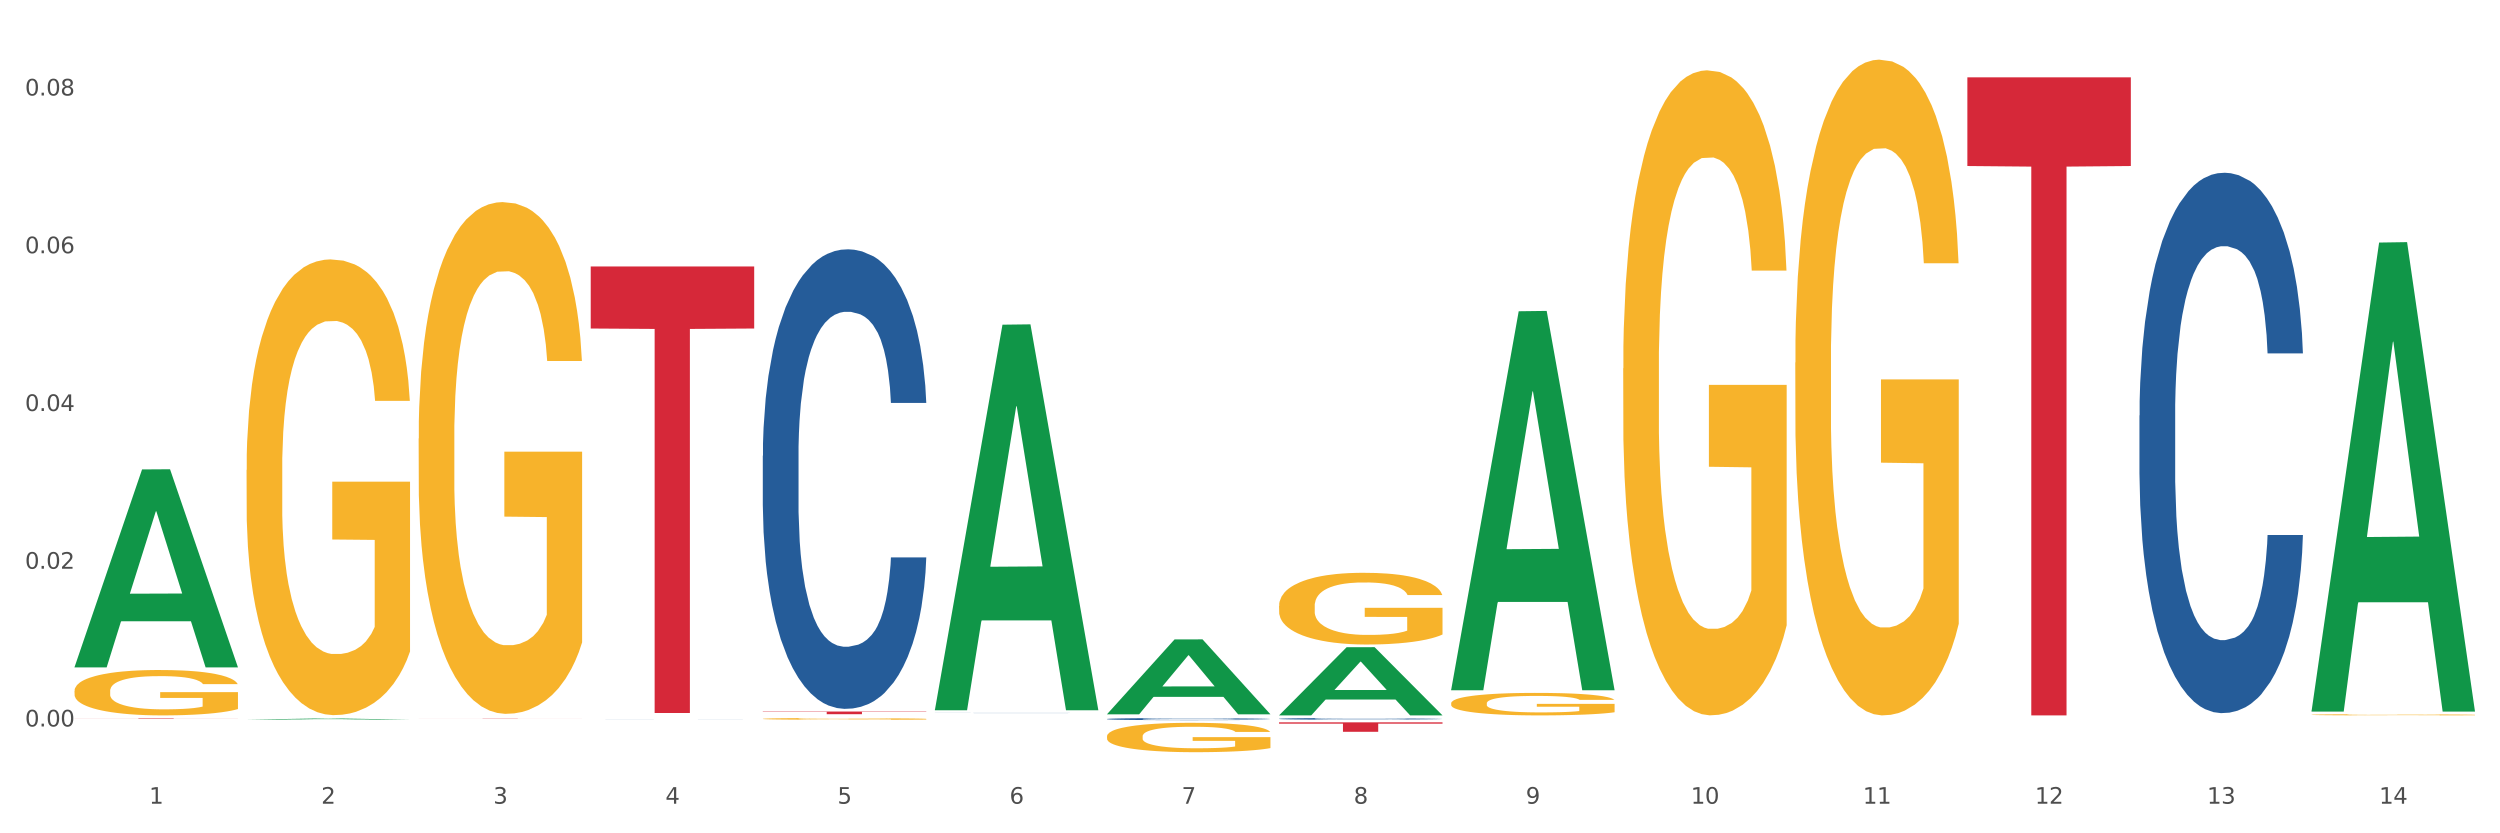 <?xml version="1.0" encoding="utf-8" standalone="no"?>
<!DOCTYPE svg PUBLIC "-//W3C//DTD SVG 1.1//EN"
  "http://www.w3.org/Graphics/SVG/1.1/DTD/svg11.dtd">
<svg xmlns:xlink="http://www.w3.org/1999/xlink" width="1080pt" height="360pt" viewBox="0 0 1080 360" xmlns="http://www.w3.org/2000/svg" version="1.1">
 <rect x="0" y="0" width="1080" height="360" fill="#333333" stroke="none"/>
 <defs>
  <style type="text/css">*{stroke-linejoin: round; stroke-linecap: butt}</style>
 </defs>
 <g id="figure_1">
  <g id="patch_1">
   <path d="M 0 360 
L 1080 360 
L 1080 0 
L 0 0 
z
" style="fill: #ffffff; stroke: #ffffff; stroke-linejoin: miter"/>
  </g>
  <g id="axes_1">
   <g id="matplotlib.axis_1">
    <g id="xtick_1">
     <g id="text_1">
      <!-- 1 -->
      <g style="fill: #4d4d4d" transform="translate(64.432 347.204) scale(0.096 -0.096)">
       <defs>
        <path id="DejaVuSans-31" d="M 794 531 
L 1825 531 
L 1825 4091 
L 703 3866 
L 703 4441 
L 1819 4666 
L 2450 4666 
L 2450 531 
L 3481 531 
L 3481 0 
L 794 0 
L 794 531 
z
" transform="scale(0.016)"/>
       </defs>
       <use xlink:href="#DejaVuSans-31"/>
      </g>
     </g>
    </g>
    <g id="xtick_2">
     <g id="text_2">
      <!-- 2 -->
      <g style="fill: #4d4d4d" transform="translate(138.771 347.204) scale(0.096 -0.096)">
       <defs>
        <path id="DejaVuSans-32" d="M 1228 531 
L 3431 531 
L 3431 0 
L 469 0 
L 469 531 
Q 828 903 1448 1529 
Q 2069 2156 2228 2338 
Q 2531 2678 2651 2914 
Q 2772 3150 2772 3378 
Q 2772 3750 2511 3984 
Q 2250 4219 1831 4219 
Q 1534 4219 1204 4116 
Q 875 4013 500 3803 
L 500 4441 
Q 881 4594 1212 4672 
Q 1544 4750 1819 4750 
Q 2544 4750 2975 4387 
Q 3406 4025 3406 3419 
Q 3406 3131 3298 2873 
Q 3191 2616 2906 2266 
Q 2828 2175 2409 1742 
Q 1991 1309 1228 531 
z
" transform="scale(0.016)"/>
       </defs>
       <use xlink:href="#DejaVuSans-32"/>
      </g>
     </g>
    </g>
    <g id="xtick_3">
     <g id="text_3">
      <!-- 3 -->
      <g style="fill: #4d4d4d" transform="translate(213.109 347.204) scale(0.096 -0.096)">
       <defs>
        <path id="DejaVuSans-33" d="M 2597 2516 
Q 3050 2419 3304 2112 
Q 3559 1806 3559 1356 
Q 3559 666 3084 287 
Q 2609 -91 1734 -91 
Q 1441 -91 1130 -33 
Q 819 25 488 141 
L 488 750 
Q 750 597 1062 519 
Q 1375 441 1716 441 
Q 2309 441 2620 675 
Q 2931 909 2931 1356 
Q 2931 1769 2642 2001 
Q 2353 2234 1838 2234 
L 1294 2234 
L 1294 2753 
L 1863 2753 
Q 2328 2753 2575 2939 
Q 2822 3125 2822 3475 
Q 2822 3834 2567 4026 
Q 2313 4219 1838 4219 
Q 1578 4219 1281 4162 
Q 984 4106 628 3988 
L 628 4550 
Q 988 4650 1302 4700 
Q 1616 4750 1894 4750 
Q 2613 4750 3031 4423 
Q 3450 4097 3450 3541 
Q 3450 3153 3228 2886 
Q 3006 2619 2597 2516 
z
" transform="scale(0.016)"/>
       </defs>
       <use xlink:href="#DejaVuSans-33"/>
      </g>
     </g>
    </g>
    <g id="xtick_4">
     <g id="text_4">
      <!-- 4 -->
      <g style="fill: #4d4d4d" transform="translate(287.448 347.204) scale(0.096 -0.096)">
       <defs>
        <path id="DejaVuSans-34" d="M 2419 4116 
L 825 1625 
L 2419 1625 
L 2419 4116 
z
M 2253 4666 
L 3047 4666 
L 3047 1625 
L 3713 1625 
L 3713 1100 
L 3047 1100 
L 3047 0 
L 2419 0 
L 2419 1100 
L 313 1100 
L 313 1709 
L 2253 4666 
z
" transform="scale(0.016)"/>
       </defs>
       <use xlink:href="#DejaVuSans-34"/>
      </g>
     </g>
    </g>
    <g id="xtick_5">
     <g id="text_5">
      <!-- 5 -->
      <g style="fill: #4d4d4d" transform="translate(361.787 347.204) scale(0.096 -0.096)">
       <defs>
        <path id="DejaVuSans-35" d="M 691 4666 
L 3169 4666 
L 3169 4134 
L 1269 4134 
L 1269 2991 
Q 1406 3038 1543 3061 
Q 1681 3084 1819 3084 
Q 2600 3084 3056 2656 
Q 3513 2228 3513 1497 
Q 3513 744 3044 326 
Q 2575 -91 1722 -91 
Q 1428 -91 1123 -41 
Q 819 9 494 109 
L 494 744 
Q 775 591 1075 516 
Q 1375 441 1709 441 
Q 2250 441 2565 725 
Q 2881 1009 2881 1497 
Q 2881 1984 2565 2268 
Q 2250 2553 1709 2553 
Q 1456 2553 1204 2497 
Q 953 2441 691 2322 
L 691 4666 
z
" transform="scale(0.016)"/>
       </defs>
       <use xlink:href="#DejaVuSans-35"/>
      </g>
     </g>
    </g>
    <g id="xtick_6">
     <g id="text_6">
      <!-- 6 -->
      <g style="fill: #4d4d4d" transform="translate(436.125 347.204) scale(0.096 -0.096)">
       <defs>
        <path id="DejaVuSans-36" d="M 2113 2584 
Q 1688 2584 1439 2293 
Q 1191 2003 1191 1497 
Q 1191 994 1439 701 
Q 1688 409 2113 409 
Q 2538 409 2786 701 
Q 3034 994 3034 1497 
Q 3034 2003 2786 2293 
Q 2538 2584 2113 2584 
z
M 3366 4563 
L 3366 3988 
Q 3128 4100 2886 4159 
Q 2644 4219 2406 4219 
Q 1781 4219 1451 3797 
Q 1122 3375 1075 2522 
Q 1259 2794 1537 2939 
Q 1816 3084 2150 3084 
Q 2853 3084 3261 2657 
Q 3669 2231 3669 1497 
Q 3669 778 3244 343 
Q 2819 -91 2113 -91 
Q 1303 -91 875 529 
Q 447 1150 447 2328 
Q 447 3434 972 4092 
Q 1497 4750 2381 4750 
Q 2619 4750 2861 4703 
Q 3103 4656 3366 4563 
z
" transform="scale(0.016)"/>
       </defs>
       <use xlink:href="#DejaVuSans-36"/>
      </g>
     </g>
    </g>
    <g id="xtick_7">
     <g id="text_7">
      <!-- 7 -->
      <g style="fill: #4d4d4d" transform="translate(510.464 347.204) scale(0.096 -0.096)">
       <defs>
        <path id="DejaVuSans-37" d="M 525 4666 
L 3525 4666 
L 3525 4397 
L 1831 0 
L 1172 0 
L 2766 4134 
L 525 4134 
L 525 4666 
z
" transform="scale(0.016)"/>
       </defs>
       <use xlink:href="#DejaVuSans-37"/>
      </g>
     </g>
    </g>
    <g id="xtick_8">
     <g id="text_8">
      <!-- 8 -->
      <g style="fill: #4d4d4d" transform="translate(584.803 347.204) scale(0.096 -0.096)">
       <defs>
        <path id="DejaVuSans-38" d="M 2034 2216 
Q 1584 2216 1326 1975 
Q 1069 1734 1069 1313 
Q 1069 891 1326 650 
Q 1584 409 2034 409 
Q 2484 409 2743 651 
Q 3003 894 3003 1313 
Q 3003 1734 2745 1975 
Q 2488 2216 2034 2216 
z
M 1403 2484 
Q 997 2584 770 2862 
Q 544 3141 544 3541 
Q 544 4100 942 4425 
Q 1341 4750 2034 4750 
Q 2731 4750 3128 4425 
Q 3525 4100 3525 3541 
Q 3525 3141 3298 2862 
Q 3072 2584 2669 2484 
Q 3125 2378 3379 2068 
Q 3634 1759 3634 1313 
Q 3634 634 3220 271 
Q 2806 -91 2034 -91 
Q 1263 -91 848 271 
Q 434 634 434 1313 
Q 434 1759 690 2068 
Q 947 2378 1403 2484 
z
M 1172 3481 
Q 1172 3119 1398 2916 
Q 1625 2713 2034 2713 
Q 2441 2713 2670 2916 
Q 2900 3119 2900 3481 
Q 2900 3844 2670 4047 
Q 2441 4250 2034 4250 
Q 1625 4250 1398 4047 
Q 1172 3844 1172 3481 
z
" transform="scale(0.016)"/>
       </defs>
       <use xlink:href="#DejaVuSans-38"/>
      </g>
     </g>
    </g>
    <g id="xtick_9">
     <g id="text_9">
      <!-- 9 -->
      <g style="fill: #4d4d4d" transform="translate(659.142 347.204) scale(0.096 -0.096)">
       <defs>
        <path id="DejaVuSans-39" d="M 703 97 
L 703 672 
Q 941 559 1184 500 
Q 1428 441 1663 441 
Q 2288 441 2617 861 
Q 2947 1281 2994 2138 
Q 2813 1869 2534 1725 
Q 2256 1581 1919 1581 
Q 1219 1581 811 2004 
Q 403 2428 403 3163 
Q 403 3881 828 4315 
Q 1253 4750 1959 4750 
Q 2769 4750 3195 4129 
Q 3622 3509 3622 2328 
Q 3622 1225 3098 567 
Q 2575 -91 1691 -91 
Q 1453 -91 1209 -44 
Q 966 3 703 97 
z
M 1959 2075 
Q 2384 2075 2632 2365 
Q 2881 2656 2881 3163 
Q 2881 3666 2632 3958 
Q 2384 4250 1959 4250 
Q 1534 4250 1286 3958 
Q 1038 3666 1038 3163 
Q 1038 2656 1286 2365 
Q 1534 2075 1959 2075 
z
" transform="scale(0.016)"/>
       </defs>
       <use xlink:href="#DejaVuSans-39"/>
      </g>
     </g>
    </g>
    <g id="xtick_10">
     <g id="text_10">
      <!-- 10 -->
      <g style="fill: #4d4d4d" transform="translate(730.426 347.204) scale(0.096 -0.096)">
       <defs>
        <path id="DejaVuSans-30" d="M 2034 4250 
Q 1547 4250 1301 3770 
Q 1056 3291 1056 2328 
Q 1056 1369 1301 889 
Q 1547 409 2034 409 
Q 2525 409 2770 889 
Q 3016 1369 3016 2328 
Q 3016 3291 2770 3770 
Q 2525 4250 2034 4250 
z
M 2034 4750 
Q 2819 4750 3233 4129 
Q 3647 3509 3647 2328 
Q 3647 1150 3233 529 
Q 2819 -91 2034 -91 
Q 1250 -91 836 529 
Q 422 1150 422 2328 
Q 422 3509 836 4129 
Q 1250 4750 2034 4750 
z
" transform="scale(0.016)"/>
       </defs>
       <use xlink:href="#DejaVuSans-31"/>
       <use xlink:href="#DejaVuSans-30" transform="translate(63.623 0)"/>
      </g>
     </g>
    </g>
    <g id="xtick_11">
     <g id="text_11">
      <!-- 11 -->
      <g style="fill: #4d4d4d" transform="translate(804.765 347.204) scale(0.096 -0.096)">
       <use xlink:href="#DejaVuSans-31"/>
       <use xlink:href="#DejaVuSans-31" transform="translate(63.623 0)"/>
      </g>
     </g>
    </g>
    <g id="xtick_12">
     <g id="text_12">
      <!-- 12 -->
      <g style="fill: #4d4d4d" transform="translate(879.104 347.204) scale(0.096 -0.096)">
       <use xlink:href="#DejaVuSans-31"/>
       <use xlink:href="#DejaVuSans-32" transform="translate(63.623 0)"/>
      </g>
     </g>
    </g>
    <g id="xtick_13">
     <g id="text_13">
      <!-- 13 -->
      <g style="fill: #4d4d4d" transform="translate(953.442 347.204) scale(0.096 -0.096)">
       <use xlink:href="#DejaVuSans-31"/>
       <use xlink:href="#DejaVuSans-33" transform="translate(63.623 0)"/>
      </g>
     </g>
    </g>
    <g id="xtick_14">
     <g id="text_14">
      <!-- 14 -->
      <g style="fill: #4d4d4d" transform="translate(1027.781 347.204) scale(0.096 -0.096)">
       <use xlink:href="#DejaVuSans-31"/>
       <use xlink:href="#DejaVuSans-34" transform="translate(63.623 0)"/>
      </g>
     </g>
    </g>
    <g id="xtick_15"/>
    <g id="xtick_16"/>
    <g id="xtick_17"/>
    <g id="xtick_18"/>
    <g id="xtick_19"/>
    <g id="xtick_20"/>
    <g id="xtick_21"/>
    <g id="xtick_22"/>
    <g id="xtick_23"/>
    <g id="xtick_24"/>
    <g id="xtick_25"/>
    <g id="xtick_26"/>
    <g id="xtick_27"/>
   </g>
   <g id="matplotlib.axis_2">
    <g id="ytick_1">
     <g id="text_15">
      <!-- 0.00 -->
      <g style="fill: #4d4d4d" transform="translate(10.8 313.839) scale(0.096 -0.096)">
       <defs>
        <path id="DejaVuSans-2e" d="M 684 794 
L 1344 794 
L 1344 0 
L 684 0 
L 684 794 
z
" transform="scale(0.016)"/>
       </defs>
       <use xlink:href="#DejaVuSans-30"/>
       <use xlink:href="#DejaVuSans-2e" transform="translate(63.623 0)"/>
       <use xlink:href="#DejaVuSans-30" transform="translate(95.41 0)"/>
       <use xlink:href="#DejaVuSans-30" transform="translate(159.033 0)"/>
      </g>
     </g>
    </g>
    <g id="ytick_2">
     <g id="text_16">
      <!-- 0.02 -->
      <g style="fill: #4d4d4d" transform="translate(10.8 245.694) scale(0.096 -0.096)">
       <use xlink:href="#DejaVuSans-30"/>
       <use xlink:href="#DejaVuSans-2e" transform="translate(63.623 0)"/>
       <use xlink:href="#DejaVuSans-30" transform="translate(95.41 0)"/>
       <use xlink:href="#DejaVuSans-32" transform="translate(159.033 0)"/>
      </g>
     </g>
    </g>
    <g id="ytick_3">
     <g id="text_17">
      <!-- 0.04 -->
      <g style="fill: #4d4d4d" transform="translate(10.8 177.549) scale(0.096 -0.096)">
       <use xlink:href="#DejaVuSans-30"/>
       <use xlink:href="#DejaVuSans-2e" transform="translate(63.623 0)"/>
       <use xlink:href="#DejaVuSans-30" transform="translate(95.41 0)"/>
       <use xlink:href="#DejaVuSans-34" transform="translate(159.033 0)"/>
      </g>
     </g>
    </g>
    <g id="ytick_4">
     <g id="text_18">
      <!-- 0.06 -->
      <g style="fill: #4d4d4d" transform="translate(10.8 109.403) scale(0.096 -0.096)">
       <use xlink:href="#DejaVuSans-30"/>
       <use xlink:href="#DejaVuSans-2e" transform="translate(63.623 0)"/>
       <use xlink:href="#DejaVuSans-30" transform="translate(95.41 0)"/>
       <use xlink:href="#DejaVuSans-36" transform="translate(159.033 0)"/>
      </g>
     </g>
    </g>
    <g id="ytick_5">
     <g id="text_19">
      <!-- 0.08 -->
      <g style="fill: #4d4d4d" transform="translate(10.8 41.258) scale(0.096 -0.096)">
       <use xlink:href="#DejaVuSans-30"/>
       <use xlink:href="#DejaVuSans-2e" transform="translate(63.623 0)"/>
       <use xlink:href="#DejaVuSans-30" transform="translate(95.41 0)"/>
       <use xlink:href="#DejaVuSans-38" transform="translate(159.033 0)"/>
      </g>
     </g>
    </g>
    <g id="ytick_6"/>
    <g id="ytick_7"/>
    <g id="ytick_8"/>
    <g id="ytick_9"/>
   </g>
   <g id="PolyCollection_1">
    <path d="M 32.175 288.144 
L 32.248 288.064 
L 61.37 202.793 
L 73.456 202.713 
L 102.797 288.305 
L 88.818 288.305 
L 82.484 268.374 
L 52.415 268.374 
L 52.197 268.695 
L 46.081 288.305 
L 32.175 288.305 
L 32.175 288.144 
L 56.201 256.479 
L 78.698 256.399 
L 67.559 220.956 
L 67.413 220.796 
L 67.267 221.037 
L 56.128 256.399 
L 56.201 256.479 
L 32.175 288.144 
z
" clip-path="url(#pd90a18c9e6)" style="fill: #109648"/>
    <path d="M 329.53 307.371 
L 400.152 307.371 
L 400.152 307.534 
L 372.371 307.535 
L 372.371 308.541 
L 357.143 308.541 
L 357.143 307.535 
L 329.53 307.534 
L 329.53 307.372 
L 329.53 307.371 
z
" clip-path="url(#pd90a18c9e6)" style="fill: #d62839"/>
    <path d="M 255.191 115.109 
L 325.813 115.109 
L 325.813 141.918 
L 298.033 142.099 
L 298.033 308.024 
L 282.804 308.024 
L 282.804 142.099 
L 255.191 141.918 
L 255.191 115.291 
L 255.191 115.109 
z
" clip-path="url(#pd90a18c9e6)" style="fill: #d62839"/>
    <path d="M 180.852 310.192 
L 251.474 310.192 
L 251.474 310.204 
L 223.694 310.204 
L 223.694 310.282 
L 208.465 310.282 
L 208.465 310.204 
L 180.852 310.204 
L 180.852 310.192 
L 180.852 310.192 
z
" clip-path="url(#pd90a18c9e6)" style="fill: #d62839"/>
    <path d="M 32.175 310.42 
L 102.797 310.42 
L 102.797 310.444 
L 75.017 310.444 
L 75.017 310.595 
L 59.788 310.595 
L 59.788 310.444 
L 32.175 310.444 
L 32.175 310.42 
L 32.175 310.42 
z
" clip-path="url(#pd90a18c9e6)" style="fill: #d62839"/>
    <path d="M 106.514 203.035 
L 106.597 202.855 
L 106.597 196.383 
L 106.764 190.809 
L 107.598 177.323 
L 108.848 166.176 
L 109.765 160.242 
L 110.683 155.387 
L 111.767 150.533 
L 113.101 145.498 
L 115.519 138.126 
L 117.019 134.351 
L 118.854 130.395 
L 122.189 124.641 
L 124.607 121.405 
L 127.108 118.708 
L 131.194 115.471 
L 133.862 114.033 
L 136.697 112.954 
L 140.115 112.235 
L 142.7 112.055 
L 148.37 112.594 
L 153.206 114.213 
L 155.54 115.471 
L 158.542 117.629 
L 160.126 119.067 
L 162.711 121.944 
L 165.379 125.72 
L 167.213 128.956 
L 169.965 135.07 
L 172.049 141.183 
L 173.967 148.735 
L 174.968 153.949 
L 175.718 158.804 
L 176.385 164.378 
L 177.052 173.188 
L 162.044 173.188 
L 161.46 166.895 
L 160.543 160.961 
L 159.209 155.208 
L 158.042 151.612 
L 156.041 147.117 
L 154.206 144.24 
L 152.289 142.082 
L 149.954 140.284 
L 148.12 139.385 
L 145.535 138.666 
L 140.449 138.846 
L 137.03 140.284 
L 134.696 142.082 
L 133.195 143.7 
L 131.861 145.498 
L 130.36 148.016 
L 128.609 151.791 
L 127.358 155.208 
L 126.108 159.523 
L 125.107 163.838 
L 124.19 168.873 
L 123.44 174.267 
L 122.856 179.841 
L 122.356 186.673 
L 121.939 198.001 
L 121.939 222.634 
L 122.106 228.208 
L 122.522 235.58 
L 123.023 241.153 
L 123.856 247.806 
L 124.607 252.301 
L 126.024 258.774 
L 127.609 264.168 
L 128.859 267.585 
L 130.11 270.461 
L 132.278 274.417 
L 134.696 277.653 
L 136.78 279.631 
L 139.615 281.429 
L 141.533 282.149 
L 143.2 282.508 
L 147.286 282.508 
L 150.204 281.969 
L 153.456 280.71 
L 155.957 279.092 
L 158.042 277.114 
L 160.376 273.878 
L 161.877 270.821 
L 161.877 233.242 
L 143.534 233.062 
L 143.534 208.07 
L 177.135 208.07 
L 177.135 281.429 
L 175.718 285.205 
L 174.134 288.621 
L 172.466 291.678 
L 169.965 295.454 
L 166.963 299.05 
L 164.295 301.567 
L 161.46 303.725 
L 158.125 305.703 
L 153.789 307.501 
L 151.121 308.22 
L 147.786 308.759 
L 143.867 308.939 
L 140.449 308.58 
L 137.114 307.681 
L 133.612 306.062 
L 130.193 303.725 
L 127.609 301.387 
L 125.024 298.511 
L 122.272 294.735 
L 120.104 291.139 
L 118.437 287.902 
L 116.603 283.767 
L 114.601 278.373 
L 113.101 273.518 
L 111.767 268.484 
L 110.349 262.011 
L 109.349 256.437 
L 108.348 249.424 
L 107.764 244.21 
L 107.097 236.119 
L 106.597 224.791 
L 106.514 203.035 
z
" clip-path="url(#pd90a18c9e6)" style="fill: #f7b32b"/>
    <path d="M 255.191 310.959 
L 255.275 310.959 
L 255.275 310.958 
L 255.525 310.957 
L 256.443 310.956 
L 257.612 310.955 
L 259.615 310.953 
L 260.701 310.953 
L 262.12 310.952 
L 265.041 310.951 
L 268.381 310.95 
L 270.718 310.95 
L 272.471 310.949 
L 276.394 310.949 
L 278.648 310.948 
L 280.986 310.948 
L 282.989 310.948 
L 286.328 310.948 
L 288.999 310.948 
L 292.088 310.948 
L 294.676 310.948 
L 298.098 310.948 
L 303.107 310.948 
L 305.027 310.948 
L 307.615 310.949 
L 310.286 310.949 
L 312.457 310.949 
L 314.961 310.95 
L 317.549 310.951 
L 320.053 310.951 
L 321.806 310.952 
L 323.225 310.953 
L 324.477 310.954 
L 325.396 310.955 
L 325.813 310.956 
L 310.537 310.956 
L 310.119 310.955 
L 309.284 310.954 
L 308.45 310.954 
L 307.531 310.953 
L 306.112 310.953 
L 304.86 310.952 
L 302.773 310.952 
L 300.853 310.952 
L 299.267 310.951 
L 297.347 310.951 
L 293.257 310.951 
L 290.335 310.951 
L 288.499 310.951 
L 286.245 310.951 
L 284.325 310.951 
L 282.071 310.952 
L 280.318 310.952 
L 278.565 310.952 
L 277.563 310.953 
L 276.06 310.953 
L 275.059 310.954 
L 273.723 310.954 
L 272.972 310.955 
L 271.636 310.956 
L 271.052 310.957 
L 270.801 310.958 
L 270.634 310.958 
L 270.634 310.962 
L 271.135 310.963 
L 271.553 310.964 
L 272.22 310.965 
L 273.473 310.966 
L 275.309 310.967 
L 277.229 310.967 
L 278.815 310.968 
L 280.318 310.968 
L 281.82 310.968 
L 283.657 310.969 
L 285.159 310.969 
L 287.413 310.969 
L 290.085 310.969 
L 292.172 310.969 
L 296.429 310.969 
L 298.349 310.969 
L 300.185 310.969 
L 302.189 310.968 
L 303.775 310.968 
L 304.693 310.968 
L 306.196 310.967 
L 307.364 310.967 
L 308.366 310.967 
L 309.034 310.966 
L 309.785 310.965 
L 310.37 310.965 
L 310.537 310.964 
L 325.813 310.964 
L 325.479 310.965 
L 324.895 310.966 
L 323.726 310.967 
L 322.808 310.967 
L 321.389 310.968 
L 319.886 310.969 
L 317.799 310.97 
L 315.879 310.97 
L 313.876 310.971 
L 311.705 310.971 
L 307.782 310.971 
L 306.363 310.972 
L 303.358 310.972 
L 301.02 310.972 
L 297.598 310.972 
L 294.092 310.972 
L 290.419 310.972 
L 287.163 310.972 
L 283.573 310.972 
L 281.32 310.972 
L 278.815 310.972 
L 275.893 310.971 
L 273.139 310.971 
L 270.551 310.971 
L 268.13 310.97 
L 265.876 310.97 
L 262.955 310.969 
L 260.784 310.968 
L 259.198 310.967 
L 258.113 310.966 
L 257.028 310.965 
L 256.443 310.964 
L 255.525 310.963 
L 255.191 310.961 
L 255.191 310.959 
z
" clip-path="url(#pd90a18c9e6)" style="fill: #255c99"/>
    <path d="M 329.53 196.905 
L 329.613 196.724 
L 329.613 191.648 
L 329.864 184.758 
L 330.782 172.066 
L 331.951 162.457 
L 333.954 151.216 
L 335.039 146.502 
L 336.458 141.244 
L 339.38 132.723 
L 342.719 125.471 
L 345.057 121.482 
L 346.81 118.944 
L 350.733 114.411 
L 352.987 112.416 
L 355.324 110.785 
L 357.328 109.697 
L 360.667 108.428 
L 363.338 107.884 
L 366.427 107.702 
L 369.015 107.884 
L 372.437 108.609 
L 377.446 110.785 
L 379.366 112.054 
L 381.954 114.23 
L 384.625 117.13 
L 386.795 120.031 
L 389.3 124.201 
L 391.887 129.641 
L 394.392 136.53 
L 396.145 142.876 
L 397.564 149.584 
L 398.816 157.743 
L 399.734 166.627 
L 400.152 174.061 
L 384.875 174.061 
L 384.458 167.352 
L 383.623 160.1 
L 382.788 155.205 
L 381.87 151.216 
L 380.451 146.683 
L 379.199 143.783 
L 377.112 140.338 
L 375.192 138.162 
L 373.606 136.893 
L 371.686 135.805 
L 367.595 134.717 
L 364.674 134.717 
L 362.837 135.08 
L 360.583 135.986 
L 358.663 137.255 
L 356.41 139.431 
L 354.656 141.788 
L 352.903 144.87 
L 351.902 147.046 
L 350.399 151.035 
L 349.397 154.298 
L 348.062 159.919 
L 347.31 163.908 
L 345.975 174.242 
L 345.391 181.857 
L 345.14 187.115 
L 344.973 192.917 
L 344.973 221.201 
L 345.474 233.892 
L 345.891 239.331 
L 346.559 245.496 
L 347.811 253.473 
L 349.648 261.269 
L 351.568 266.89 
L 353.154 270.335 
L 354.656 272.873 
L 356.159 274.867 
L 357.996 276.68 
L 359.498 277.768 
L 361.752 278.856 
L 364.423 279.4 
L 366.51 279.4 
L 370.768 278.493 
L 372.688 277.587 
L 374.524 276.318 
L 376.528 274.323 
L 378.114 272.148 
L 379.032 270.516 
L 380.534 267.071 
L 381.703 263.445 
L 382.705 259.275 
L 383.373 255.649 
L 384.124 250.21 
L 384.708 244.045 
L 384.875 240.782 
L 400.152 240.782 
L 399.818 247.309 
L 399.233 253.654 
L 398.065 262.176 
L 397.146 267.071 
L 395.727 273.054 
L 394.225 278.131 
L 392.138 283.751 
L 390.218 287.921 
L 388.214 291.548 
L 386.044 294.811 
L 382.121 299.344 
L 380.701 300.613 
L 377.696 302.789 
L 375.359 304.058 
L 371.936 305.327 
L 368.43 306.052 
L 364.757 306.233 
L 361.502 305.871 
L 357.912 304.783 
L 355.658 303.695 
L 353.154 302.063 
L 350.232 299.525 
L 347.477 296.443 
L 344.89 292.817 
L 342.469 288.647 
L 340.215 283.933 
L 337.293 276.136 
L 335.123 268.522 
L 333.537 261.451 
L 332.452 255.468 
L 331.366 247.853 
L 330.782 242.595 
L 329.864 229.903 
L 329.53 218.118 
L 329.53 196.905 
z
" clip-path="url(#pd90a18c9e6)" style="fill: #255c99"/>
    <path d="M 403.869 307.998 
L 403.952 307.998 
L 403.952 307.996 
L 404.202 307.994 
L 405.121 307.99 
L 406.289 307.987 
L 408.293 307.983 
L 409.378 307.981 
L 410.797 307.979 
L 413.719 307.977 
L 417.058 307.974 
L 419.395 307.973 
L 421.148 307.972 
L 425.072 307.97 
L 427.326 307.97 
L 429.663 307.969 
L 431.666 307.969 
L 435.006 307.968 
L 437.677 307.968 
L 440.766 307.968 
L 443.353 307.968 
L 446.776 307.969 
L 451.785 307.969 
L 453.704 307.97 
L 456.292 307.97 
L 458.964 307.971 
L 461.134 307.972 
L 463.638 307.974 
L 466.226 307.976 
L 468.73 307.978 
L 470.483 307.98 
L 471.903 307.982 
L 473.155 307.985 
L 474.073 307.988 
L 474.49 307.99 
L 459.214 307.99 
L 458.797 307.988 
L 457.962 307.986 
L 457.127 307.984 
L 456.209 307.983 
L 454.79 307.981 
L 453.538 307.98 
L 451.451 307.979 
L 449.531 307.978 
L 447.945 307.978 
L 446.025 307.978 
L 441.934 307.977 
L 439.012 307.977 
L 437.176 307.977 
L 434.922 307.978 
L 433.002 307.978 
L 430.748 307.979 
L 428.995 307.98 
L 427.242 307.981 
L 426.24 307.981 
L 424.738 307.983 
L 423.736 307.984 
L 422.401 307.986 
L 421.649 307.987 
L 420.314 307.991 
L 419.729 307.993 
L 419.479 307.995 
L 419.312 307.997 
L 419.312 308.006 
L 419.813 308.011 
L 420.23 308.012 
L 420.898 308.014 
L 422.15 308.017 
L 423.987 308.02 
L 425.907 308.022 
L 427.493 308.023 
L 428.995 308.024 
L 430.498 308.024 
L 432.334 308.025 
L 433.837 308.025 
L 436.091 308.026 
L 438.762 308.026 
L 440.849 308.026 
L 445.106 308.025 
L 447.026 308.025 
L 448.863 308.025 
L 450.866 308.024 
L 452.452 308.023 
L 453.371 308.023 
L 454.873 308.022 
L 456.042 308.02 
L 457.044 308.019 
L 457.711 308.018 
L 458.463 308.016 
L 459.047 308.014 
L 459.214 308.013 
L 474.49 308.013 
L 474.156 308.015 
L 473.572 308.017 
L 472.403 308.02 
L 471.485 308.022 
L 470.066 308.024 
L 468.563 308.025 
L 466.477 308.027 
L 464.557 308.029 
L 462.553 308.03 
L 460.383 308.031 
L 456.459 308.032 
L 455.04 308.033 
L 452.035 308.034 
L 449.698 308.034 
L 446.275 308.034 
L 442.769 308.035 
L 439.096 308.035 
L 435.84 308.035 
L 432.251 308.034 
L 429.997 308.034 
L 427.493 308.033 
L 424.571 308.033 
L 421.816 308.031 
L 419.228 308.03 
L 416.808 308.029 
L 414.554 308.027 
L 411.632 308.025 
L 409.462 308.022 
L 407.875 308.02 
L 406.79 308.018 
L 405.705 308.015 
L 405.121 308.013 
L 404.202 308.009 
L 403.869 308.005 
L 403.869 307.998 
z
" clip-path="url(#pd90a18c9e6)" style="fill: #255c99"/>
    <path d="M 478.207 310.606 
L 478.291 310.605 
L 478.291 310.581 
L 478.541 310.549 
L 479.459 310.49 
L 480.628 310.446 
L 482.632 310.394 
L 483.717 310.372 
L 485.136 310.347 
L 488.058 310.308 
L 491.397 310.274 
L 493.734 310.256 
L 495.487 310.244 
L 499.41 310.223 
L 501.664 310.213 
L 504.002 310.206 
L 506.005 310.201 
L 509.344 310.195 
L 512.016 310.192 
L 515.104 310.192 
L 517.692 310.192 
L 521.115 310.196 
L 526.123 310.206 
L 528.043 310.212 
L 530.631 310.222 
L 533.302 310.235 
L 535.473 310.249 
L 537.977 310.268 
L 540.565 310.293 
L 543.069 310.325 
L 544.822 310.355 
L 546.241 310.386 
L 547.493 310.424 
L 548.412 310.465 
L 548.829 310.5 
L 533.553 310.5 
L 533.135 310.469 
L 532.301 310.435 
L 531.466 310.412 
L 530.548 310.394 
L 529.128 310.373 
L 527.876 310.359 
L 525.789 310.343 
L 523.869 310.333 
L 522.283 310.327 
L 520.363 310.322 
L 516.273 310.317 
L 513.351 310.317 
L 511.515 310.319 
L 509.261 310.323 
L 507.341 310.329 
L 505.087 310.339 
L 503.334 310.35 
L 501.581 310.364 
L 500.579 310.374 
L 499.077 310.393 
L 498.075 310.408 
L 496.739 310.434 
L 495.988 310.453 
L 494.652 310.501 
L 494.068 310.536 
L 493.818 310.56 
L 493.651 310.587 
L 493.651 310.719 
L 494.151 310.778 
L 494.569 310.803 
L 495.237 310.832 
L 496.489 310.869 
L 498.325 310.905 
L 500.245 310.931 
L 501.831 310.947 
L 503.334 310.959 
L 504.837 310.968 
L 506.673 310.976 
L 508.176 310.981 
L 510.429 310.987 
L 513.101 310.989 
L 515.188 310.989 
L 519.445 310.985 
L 521.365 310.981 
L 523.202 310.975 
L 525.205 310.965 
L 526.791 310.955 
L 527.709 310.948 
L 529.212 310.932 
L 530.381 310.915 
L 531.382 310.896 
L 532.05 310.879 
L 532.801 310.853 
L 533.386 310.825 
L 533.553 310.81 
L 548.829 310.81 
L 548.495 310.84 
L 547.911 310.869 
L 546.742 310.909 
L 545.824 310.932 
L 544.405 310.96 
L 542.902 310.983 
L 540.815 311.009 
L 538.895 311.029 
L 536.892 311.045 
L 534.721 311.061 
L 530.798 311.082 
L 529.379 311.088 
L 526.374 311.098 
L 524.036 311.104 
L 520.614 311.109 
L 517.108 311.113 
L 513.435 311.114 
L 510.179 311.112 
L 506.59 311.107 
L 504.336 311.102 
L 501.831 311.094 
L 498.91 311.083 
L 496.155 311.068 
L 493.567 311.051 
L 491.146 311.032 
L 488.892 311.01 
L 485.971 310.974 
L 483.8 310.939 
L 482.214 310.906 
L 481.129 310.878 
L 480.044 310.842 
L 479.459 310.818 
L 478.541 310.759 
L 478.207 310.704 
L 478.207 310.606 
z
" clip-path="url(#pd90a18c9e6)" style="fill: #255c99"/>
    <path d="M 552.546 310.52 
L 552.629 310.519 
L 552.629 310.5 
L 552.88 310.475 
L 553.798 310.428 
L 554.967 310.393 
L 556.97 310.352 
L 558.055 310.334 
L 559.475 310.315 
L 562.396 310.284 
L 565.735 310.257 
L 568.073 310.242 
L 569.826 310.233 
L 573.749 310.216 
L 576.003 310.209 
L 578.34 310.203 
L 580.344 310.199 
L 583.683 310.194 
L 586.354 310.192 
L 589.443 310.192 
L 592.031 310.192 
L 595.453 310.195 
L 600.462 310.203 
L 602.382 310.208 
L 604.97 310.216 
L 607.641 310.226 
L 609.811 310.237 
L 612.316 310.252 
L 614.903 310.272 
L 617.408 310.298 
L 619.161 310.321 
L 620.58 310.346 
L 621.832 310.376 
L 622.75 310.408 
L 623.168 310.436 
L 607.891 310.436 
L 607.474 310.411 
L 606.639 310.384 
L 605.804 310.366 
L 604.886 310.352 
L 603.467 310.335 
L 602.215 310.324 
L 600.128 310.312 
L 598.208 310.304 
L 596.622 310.299 
L 594.702 310.295 
L 590.612 310.291 
L 587.69 310.291 
L 585.853 310.292 
L 583.6 310.296 
L 581.68 310.3 
L 579.426 310.308 
L 577.673 310.317 
L 575.92 310.328 
L 574.918 310.336 
L 573.415 310.351 
L 572.414 310.363 
L 571.078 310.384 
L 570.327 310.398 
L 568.991 310.436 
L 568.407 310.464 
L 568.156 310.484 
L 567.989 310.505 
L 567.989 310.609 
L 568.49 310.656 
L 568.908 310.676 
L 569.575 310.699 
L 570.827 310.728 
L 572.664 310.757 
L 574.584 310.777 
L 576.17 310.79 
L 577.673 310.799 
L 579.175 310.807 
L 581.012 310.813 
L 582.514 310.817 
L 584.768 310.821 
L 587.439 310.823 
L 589.526 310.823 
L 593.784 310.82 
L 595.704 310.817 
L 597.54 310.812 
L 599.544 310.805 
L 601.13 310.797 
L 602.048 310.791 
L 603.551 310.778 
L 604.719 310.765 
L 605.721 310.749 
L 606.389 310.736 
L 607.14 310.716 
L 607.724 310.693 
L 607.891 310.681 
L 623.168 310.681 
L 622.834 310.705 
L 622.249 310.729 
L 621.081 310.76 
L 620.163 310.778 
L 618.743 310.8 
L 617.241 310.819 
L 615.154 310.839 
L 613.234 310.855 
L 611.23 310.868 
L 609.06 310.88 
L 605.137 310.897 
L 603.718 310.901 
L 600.712 310.909 
L 598.375 310.914 
L 594.952 310.919 
L 591.446 310.921 
L 587.773 310.922 
L 584.518 310.921 
L 580.928 310.917 
L 578.674 310.913 
L 576.17 310.907 
L 573.248 310.897 
L 570.494 310.886 
L 567.906 310.873 
L 565.485 310.857 
L 563.231 310.84 
L 560.309 310.811 
L 558.139 310.783 
L 556.553 310.757 
L 555.468 310.735 
L 554.382 310.707 
L 553.798 310.688 
L 552.88 310.641 
L 552.546 310.598 
L 552.546 310.52 
z
" clip-path="url(#pd90a18c9e6)" style="fill: #255c99"/>
    <path d="M 924.24 179.521 
L 924.323 179.308 
L 924.323 173.338 
L 924.573 165.237 
L 925.492 150.313 
L 926.66 139.013 
L 928.664 125.795 
L 929.749 120.252 
L 931.168 114.07 
L 934.09 104.049 
L 937.429 95.521 
L 939.766 90.831 
L 941.519 87.846 
L 945.443 82.517 
L 947.697 80.171 
L 950.034 78.253 
L 952.037 76.973 
L 955.377 75.481 
L 958.048 74.841 
L 961.136 74.628 
L 963.724 74.841 
L 967.147 75.694 
L 972.155 78.253 
L 974.075 79.745 
L 976.663 82.303 
L 979.335 85.714 
L 981.505 89.126 
L 984.009 94.029 
L 986.597 100.425 
L 989.101 108.526 
L 990.854 115.988 
L 992.273 123.877 
L 993.526 133.47 
L 994.444 143.917 
L 994.861 152.658 
L 979.585 152.658 
L 979.168 144.77 
L 978.333 136.242 
L 977.498 130.486 
L 976.58 125.795 
L 975.161 120.465 
L 973.908 117.054 
L 971.822 113.004 
L 969.902 110.445 
L 968.316 108.953 
L 966.396 107.674 
L 962.305 106.394 
L 959.383 106.394 
L 957.547 106.821 
L 955.293 107.887 
L 953.373 109.379 
L 951.119 111.938 
L 949.366 114.709 
L 947.613 118.333 
L 946.611 120.892 
L 945.109 125.582 
L 944.107 129.42 
L 942.771 136.029 
L 942.02 140.719 
L 940.685 152.871 
L 940.1 161.825 
L 939.85 168.008 
L 939.683 174.83 
L 939.683 208.089 
L 940.184 223.013 
L 940.601 229.409 
L 941.269 236.657 
L 942.521 246.038 
L 944.358 255.205 
L 946.278 261.814 
L 947.864 265.865 
L 949.366 268.85 
L 950.869 271.195 
L 952.705 273.327 
L 954.208 274.606 
L 956.462 275.885 
L 959.133 276.525 
L 961.22 276.525 
L 965.477 275.459 
L 967.397 274.393 
L 969.234 272.901 
L 971.237 270.556 
L 972.823 267.997 
L 973.742 266.078 
L 975.244 262.028 
L 976.413 257.764 
L 977.415 252.86 
L 978.082 248.596 
L 978.834 242.2 
L 979.418 234.952 
L 979.585 231.114 
L 994.861 231.114 
L 994.527 238.789 
L 993.943 246.251 
L 992.774 256.271 
L 991.856 262.028 
L 990.437 269.063 
L 988.934 275.033 
L 986.847 281.642 
L 984.927 286.545 
L 982.924 290.809 
L 980.754 294.647 
L 976.83 299.977 
L 975.411 301.469 
L 972.406 304.027 
L 970.069 305.52 
L 966.646 307.012 
L 963.14 307.865 
L 959.467 308.078 
L 956.211 307.652 
L 952.622 306.372 
L 950.368 305.093 
L 947.864 303.175 
L 944.942 300.19 
L 942.187 296.565 
L 939.599 292.302 
L 937.178 287.398 
L 934.925 281.855 
L 932.003 272.687 
L 929.832 263.733 
L 928.246 255.419 
L 927.161 248.383 
L 926.076 239.429 
L 925.492 233.246 
L 924.573 218.322 
L 924.24 204.465 
L 924.24 179.521 
z
" clip-path="url(#pd90a18c9e6)" style="fill: #255c99"/>
    <path d="M 998.578 308.778 
L 998.662 308.778 
L 998.662 308.761 
L 998.828 308.746 
L 999.662 308.711 
L 1000.913 308.682 
L 1001.83 308.667 
L 1002.747 308.654 
L 1003.831 308.642 
L 1005.165 308.628 
L 1007.583 308.609 
L 1009.084 308.599 
L 1010.918 308.589 
L 1014.253 308.574 
L 1016.671 308.566 
L 1019.173 308.559 
L 1023.258 308.55 
L 1025.926 308.547 
L 1028.761 308.544 
L 1032.18 308.542 
L 1034.765 308.541 
L 1040.434 308.543 
L 1045.27 308.547 
L 1047.605 308.55 
L 1050.607 308.556 
L 1052.191 308.56 
L 1054.775 308.567 
L 1057.444 308.577 
L 1059.278 308.585 
L 1062.029 308.601 
L 1064.114 308.617 
L 1066.032 308.637 
L 1067.032 308.65 
L 1067.783 308.663 
L 1068.45 308.678 
L 1069.117 308.7 
L 1054.108 308.7 
L 1053.525 308.684 
L 1052.608 308.669 
L 1051.274 308.654 
L 1050.106 308.644 
L 1048.105 308.633 
L 1046.271 308.625 
L 1044.353 308.62 
L 1042.019 308.615 
L 1040.184 308.613 
L 1037.599 308.611 
L 1032.513 308.611 
L 1029.095 308.615 
L 1026.76 308.62 
L 1025.259 308.624 
L 1023.925 308.628 
L 1022.425 308.635 
L 1020.674 308.645 
L 1019.423 308.654 
L 1018.172 308.665 
L 1017.172 308.676 
L 1016.255 308.689 
L 1015.504 308.703 
L 1014.92 308.718 
L 1014.42 308.736 
L 1014.003 308.765 
L 1014.003 308.829 
L 1014.17 308.844 
L 1014.587 308.863 
L 1015.087 308.877 
L 1015.921 308.895 
L 1016.671 308.906 
L 1018.089 308.923 
L 1019.673 308.937 
L 1020.924 308.946 
L 1022.174 308.954 
L 1024.342 308.964 
L 1026.76 308.972 
L 1028.845 308.978 
L 1031.68 308.982 
L 1033.597 308.984 
L 1035.265 308.985 
L 1039.35 308.985 
L 1042.269 308.984 
L 1045.52 308.98 
L 1048.022 308.976 
L 1050.106 308.971 
L 1052.441 308.963 
L 1053.942 308.955 
L 1053.942 308.857 
L 1035.598 308.856 
L 1035.598 308.791 
L 1069.2 308.791 
L 1069.2 308.982 
L 1067.783 308.992 
L 1066.198 309.001 
L 1064.531 309.009 
L 1062.029 309.019 
L 1059.028 309.028 
L 1056.36 309.035 
L 1053.525 309.04 
L 1050.19 309.045 
L 1045.854 309.05 
L 1043.186 309.052 
L 1039.851 309.053 
L 1035.932 309.054 
L 1032.513 309.053 
L 1029.178 309.051 
L 1025.676 309.046 
L 1022.258 309.04 
L 1019.673 309.034 
L 1017.088 309.027 
L 1014.337 309.017 
L 1012.169 309.007 
L 1010.501 308.999 
L 1008.667 308.988 
L 1006.666 308.974 
L 1005.165 308.962 
L 1003.831 308.949 
L 1002.414 308.932 
L 1001.413 308.917 
L 1000.413 308.899 
L 999.829 308.885 
L 999.162 308.864 
L 998.662 308.835 
L 998.578 308.778 
z
" clip-path="url(#pd90a18c9e6)" style="fill: #f7b32b"/>
    <path d="M 775.562 156.67 
L 775.645 156.411 
L 775.645 147.097 
L 775.812 139.077 
L 776.646 119.674 
L 777.897 103.633 
L 778.814 95.095 
L 779.731 88.11 
L 780.815 81.125 
L 782.149 73.881 
L 784.567 63.273 
L 786.068 57.84 
L 787.902 52.149 
L 791.237 43.87 
L 793.655 39.213 
L 796.157 35.332 
L 800.242 30.675 
L 802.91 28.605 
L 805.745 27.053 
L 809.164 26.018 
L 811.748 25.759 
L 817.418 26.536 
L 822.254 28.864 
L 824.589 30.675 
L 827.59 33.78 
L 829.175 35.849 
L 831.759 39.989 
L 834.427 45.422 
L 836.262 50.079 
L 839.013 58.875 
L 841.098 67.672 
L 843.015 78.538 
L 844.016 86.04 
L 844.766 93.026 
L 845.433 101.046 
L 846.1 113.723 
L 831.092 113.723 
L 830.509 104.668 
L 829.592 96.13 
L 828.257 87.851 
L 827.09 82.677 
L 825.089 76.209 
L 823.255 72.07 
L 821.337 68.965 
L 819.002 66.378 
L 817.168 65.084 
L 814.583 64.05 
L 809.497 64.308 
L 806.079 66.378 
L 803.744 68.965 
L 802.243 71.294 
L 800.909 73.881 
L 799.408 77.503 
L 797.657 82.936 
L 796.407 87.851 
L 795.156 94.061 
L 794.156 100.27 
L 793.238 107.514 
L 792.488 115.275 
L 791.904 123.296 
L 791.404 133.127 
L 790.987 149.426 
L 790.987 184.87 
L 791.154 192.89 
L 791.571 203.498 
L 792.071 211.518 
L 792.905 221.09 
L 793.655 227.558 
L 795.073 236.872 
L 796.657 244.633 
L 797.908 249.549 
L 799.158 253.689 
L 801.326 259.38 
L 803.744 264.037 
L 805.829 266.883 
L 808.663 269.47 
L 810.581 270.505 
L 812.249 271.023 
L 816.334 271.023 
L 819.253 270.246 
L 822.504 268.435 
L 825.006 266.107 
L 827.09 263.261 
L 829.425 258.604 
L 830.926 254.206 
L 830.926 200.134 
L 812.582 199.876 
L 812.582 163.914 
L 846.184 163.914 
L 846.184 269.47 
L 844.766 274.903 
L 843.182 279.819 
L 841.515 284.217 
L 839.013 289.65 
L 836.012 294.824 
L 833.344 298.446 
L 830.509 301.551 
L 827.174 304.397 
L 822.838 306.984 
L 820.17 308.019 
L 816.835 308.795 
L 812.916 309.054 
L 809.497 308.536 
L 806.162 307.243 
L 802.66 304.914 
L 799.242 301.551 
L 796.657 298.188 
L 794.072 294.048 
L 791.321 288.615 
L 789.153 283.441 
L 787.485 278.784 
L 785.651 272.834 
L 783.65 265.072 
L 782.149 258.087 
L 780.815 250.843 
L 779.398 241.529 
L 778.397 233.509 
L 777.396 223.419 
L 776.813 215.916 
L 776.146 204.274 
L 775.645 187.975 
L 775.562 156.67 
z
" clip-path="url(#pd90a18c9e6)" style="fill: #f7b32b"/>
    <path d="M 701.223 159.139 
L 701.307 158.885 
L 701.307 149.723 
L 701.474 141.834 
L 702.307 122.748 
L 703.558 106.97 
L 704.475 98.572 
L 705.392 91.7 
L 706.476 84.829 
L 707.81 77.704 
L 710.228 67.27 
L 711.729 61.926 
L 713.563 56.327 
L 716.899 48.183 
L 719.317 43.603 
L 721.818 39.785 
L 725.903 35.204 
L 728.572 33.169 
L 731.406 31.642 
L 734.825 30.624 
L 737.41 30.369 
L 743.08 31.133 
L 747.915 33.423 
L 750.25 35.204 
L 753.252 38.258 
L 754.836 40.294 
L 757.421 44.366 
L 760.089 49.71 
L 761.923 54.291 
L 764.675 62.943 
L 766.759 71.596 
L 768.677 82.284 
L 769.677 89.665 
L 770.428 96.536 
L 771.095 104.425 
L 771.762 116.895 
L 756.754 116.895 
L 756.17 107.988 
L 755.253 99.59 
L 753.919 91.446 
L 752.751 86.356 
L 750.75 79.994 
L 748.916 75.922 
L 746.998 72.868 
L 744.664 70.324 
L 742.829 69.051 
L 740.245 68.033 
L 735.159 68.288 
L 731.74 70.324 
L 729.405 72.868 
L 727.905 75.159 
L 726.571 77.704 
L 725.07 81.267 
L 723.319 86.611 
L 722.068 91.446 
L 720.817 97.554 
L 719.817 103.661 
L 718.9 110.787 
L 718.149 118.422 
L 717.566 126.311 
L 717.065 135.981 
L 716.648 152.014 
L 716.648 186.878 
L 716.815 194.767 
L 717.232 205.201 
L 717.732 213.091 
L 718.566 222.507 
L 719.317 228.869 
L 720.734 238.03 
L 722.318 245.665 
L 723.569 250.5 
L 724.82 254.572 
L 726.987 260.171 
L 729.405 264.751 
L 731.49 267.551 
L 734.325 270.095 
L 736.242 271.113 
L 737.91 271.622 
L 741.996 271.622 
L 744.914 270.859 
L 748.166 269.078 
L 750.667 266.787 
L 752.751 263.988 
L 755.086 259.407 
L 756.587 255.081 
L 756.587 201.893 
L 738.244 201.639 
L 738.244 166.265 
L 771.845 166.265 
L 771.845 270.095 
L 770.428 275.44 
L 768.844 280.275 
L 767.176 284.601 
L 764.675 289.945 
L 761.673 295.035 
L 759.005 298.598 
L 756.17 301.652 
L 752.835 304.451 
L 748.499 306.996 
L 745.831 308.014 
L 742.496 308.777 
L 738.577 309.032 
L 735.159 308.523 
L 731.823 307.251 
L 728.321 304.96 
L 724.903 301.652 
L 722.318 298.343 
L 719.733 294.272 
L 716.982 288.927 
L 714.814 283.838 
L 713.147 279.257 
L 711.312 273.404 
L 709.311 265.769 
L 707.81 258.898 
L 706.476 251.772 
L 705.059 242.611 
L 704.058 234.722 
L 703.058 224.797 
L 702.474 217.417 
L 701.807 205.965 
L 701.307 189.932 
L 701.223 159.139 
z
" clip-path="url(#pd90a18c9e6)" style="fill: #f7b32b"/>
    <path d="M 626.885 303.824 
L 626.968 303.815 
L 626.968 303.496 
L 627.135 303.221 
L 627.969 302.555 
L 629.219 302.004 
L 630.136 301.711 
L 631.054 301.472 
L 632.138 301.232 
L 633.472 300.983 
L 635.89 300.619 
L 637.39 300.433 
L 639.225 300.237 
L 642.56 299.953 
L 644.978 299.793 
L 647.479 299.66 
L 651.565 299.5 
L 654.233 299.429 
L 657.068 299.376 
L 660.486 299.341 
L 663.071 299.332 
L 668.741 299.358 
L 673.577 299.438 
L 675.911 299.5 
L 678.913 299.607 
L 680.497 299.678 
L 683.082 299.82 
L 685.75 300.007 
L 687.584 300.166 
L 690.336 300.468 
L 692.42 300.77 
L 694.338 301.143 
L 695.339 301.4 
L 696.089 301.64 
L 696.756 301.915 
L 697.423 302.35 
L 682.415 302.35 
L 681.831 302.04 
L 680.914 301.747 
L 679.58 301.463 
L 678.413 301.285 
L 676.412 301.063 
L 674.577 300.921 
L 672.66 300.814 
L 670.325 300.726 
L 668.491 300.681 
L 665.906 300.646 
L 660.82 300.655 
L 657.401 300.726 
L 655.067 300.814 
L 653.566 300.894 
L 652.232 300.983 
L 650.731 301.107 
L 648.98 301.294 
L 647.729 301.463 
L 646.479 301.676 
L 645.478 301.889 
L 644.561 302.137 
L 643.811 302.404 
L 643.227 302.679 
L 642.727 303.016 
L 642.31 303.576 
L 642.31 304.792 
L 642.476 305.067 
L 642.893 305.431 
L 643.394 305.707 
L 644.227 306.035 
L 644.978 306.257 
L 646.395 306.577 
L 647.979 306.843 
L 649.23 307.012 
L 650.481 307.154 
L 652.649 307.349 
L 655.067 307.509 
L 657.151 307.607 
L 659.986 307.695 
L 661.904 307.731 
L 663.571 307.749 
L 667.657 307.749 
L 670.575 307.722 
L 673.827 307.66 
L 676.328 307.58 
L 678.413 307.482 
L 680.747 307.322 
L 682.248 307.172 
L 682.248 305.316 
L 663.905 305.307 
L 663.905 304.073 
L 697.506 304.073 
L 697.506 307.695 
L 696.089 307.882 
L 694.505 308.051 
L 692.837 308.201 
L 690.336 308.388 
L 687.334 308.565 
L 684.666 308.69 
L 681.831 308.796 
L 678.496 308.894 
L 674.16 308.983 
L 671.492 309.018 
L 668.157 309.045 
L 664.238 309.054 
L 660.82 309.036 
L 657.485 308.992 
L 653.983 308.912 
L 650.564 308.796 
L 647.979 308.681 
L 645.395 308.539 
L 642.643 308.352 
L 640.475 308.175 
L 638.808 308.015 
L 636.974 307.811 
L 634.972 307.544 
L 633.472 307.305 
L 632.138 307.056 
L 630.72 306.736 
L 629.72 306.461 
L 628.719 306.115 
L 628.135 305.858 
L 627.468 305.458 
L 626.968 304.899 
L 626.885 303.824 
z
" clip-path="url(#pd90a18c9e6)" style="fill: #f7b32b"/>
    <path d="M 552.546 261.767 
L 552.629 261.738 
L 552.629 260.72 
L 552.796 259.842 
L 553.63 257.72 
L 554.881 255.965 
L 555.798 255.031 
L 556.715 254.267 
L 557.799 253.503 
L 559.133 252.711 
L 561.551 251.55 
L 563.052 250.956 
L 564.886 250.334 
L 568.221 249.428 
L 570.639 248.919 
L 573.141 248.494 
L 577.226 247.985 
L 579.894 247.758 
L 582.729 247.588 
L 586.148 247.475 
L 588.732 247.447 
L 594.402 247.532 
L 599.238 247.787 
L 601.573 247.985 
L 604.574 248.324 
L 606.158 248.551 
L 608.743 249.003 
L 611.411 249.598 
L 613.246 250.107 
L 615.997 251.069 
L 618.082 252.032 
L 619.999 253.22 
L 621 254.041 
L 621.75 254.805 
L 622.417 255.682 
L 623.084 257.069 
L 608.076 257.069 
L 607.493 256.078 
L 606.575 255.145 
L 605.241 254.239 
L 604.074 253.673 
L 602.073 252.965 
L 600.239 252.513 
L 598.321 252.173 
L 595.986 251.89 
L 594.152 251.749 
L 591.567 251.635 
L 586.481 251.664 
L 583.063 251.89 
L 580.728 252.173 
L 579.227 252.428 
L 577.893 252.711 
L 576.392 253.107 
L 574.641 253.701 
L 573.391 254.239 
L 572.14 254.918 
L 571.139 255.597 
L 570.222 256.39 
L 569.472 257.239 
L 568.888 258.116 
L 568.388 259.191 
L 567.971 260.974 
L 567.971 264.851 
L 568.138 265.729 
L 568.555 266.889 
L 569.055 267.766 
L 569.889 268.813 
L 570.639 269.521 
L 572.057 270.54 
L 573.641 271.389 
L 574.891 271.926 
L 576.142 272.379 
L 578.31 273.002 
L 580.728 273.511 
L 582.812 273.822 
L 585.647 274.105 
L 587.565 274.219 
L 589.233 274.275 
L 593.318 274.275 
L 596.236 274.19 
L 599.488 273.992 
L 601.99 273.738 
L 604.074 273.426 
L 606.409 272.917 
L 607.909 272.436 
L 607.909 266.521 
L 589.566 266.493 
L 589.566 262.559 
L 623.168 262.559 
L 623.168 274.105 
L 621.75 274.7 
L 620.166 275.237 
L 618.499 275.718 
L 615.997 276.313 
L 612.996 276.879 
L 610.327 277.275 
L 607.493 277.615 
L 604.157 277.926 
L 599.822 278.209 
L 597.154 278.322 
L 593.818 278.407 
L 589.9 278.435 
L 586.481 278.379 
L 583.146 278.237 
L 579.644 277.982 
L 576.226 277.615 
L 573.641 277.247 
L 571.056 276.794 
L 568.305 276.2 
L 566.137 275.634 
L 564.469 275.124 
L 562.635 274.473 
L 560.634 273.624 
L 559.133 272.86 
L 557.799 272.068 
L 556.381 271.049 
L 555.381 270.172 
L 554.38 269.068 
L 553.797 268.247 
L 553.13 266.974 
L 552.629 265.191 
L 552.546 261.767 
z
" clip-path="url(#pd90a18c9e6)" style="fill: #f7b32b"/>
    <path d="M 478.207 318.119 
L 478.291 318.108 
L 478.291 317.69 
L 478.457 317.331 
L 479.291 316.461 
L 480.542 315.742 
L 481.459 315.359 
L 482.376 315.046 
L 483.46 314.733 
L 484.794 314.408 
L 487.212 313.933 
L 488.713 313.689 
L 490.547 313.434 
L 493.882 313.063 
L 496.3 312.854 
L 498.802 312.68 
L 502.887 312.472 
L 505.555 312.379 
L 508.39 312.309 
L 511.809 312.263 
L 514.394 312.251 
L 520.063 312.286 
L 524.899 312.391 
L 527.234 312.472 
L 530.236 312.611 
L 531.82 312.704 
L 534.405 312.889 
L 537.073 313.133 
L 538.907 313.341 
L 541.658 313.736 
L 543.743 314.13 
L 545.661 314.617 
L 546.661 314.953 
L 547.412 315.266 
L 548.079 315.626 
L 548.746 316.194 
L 533.737 316.194 
L 533.154 315.788 
L 532.237 315.406 
L 530.903 315.035 
L 529.735 314.803 
L 527.734 314.513 
L 525.9 314.327 
L 523.982 314.188 
L 521.648 314.072 
L 519.813 314.014 
L 517.228 313.968 
L 512.142 313.979 
L 508.724 314.072 
L 506.389 314.188 
L 504.888 314.292 
L 503.554 314.408 
L 502.054 314.571 
L 500.303 314.814 
L 499.052 315.035 
L 497.801 315.313 
L 496.801 315.591 
L 495.884 315.916 
L 495.133 316.264 
L 494.549 316.623 
L 494.049 317.064 
L 493.632 317.794 
L 493.632 319.383 
L 493.799 319.743 
L 494.216 320.218 
L 494.716 320.578 
L 495.55 321.007 
L 496.3 321.297 
L 497.718 321.714 
L 499.302 322.062 
L 500.553 322.282 
L 501.803 322.468 
L 503.971 322.723 
L 506.389 322.932 
L 508.474 323.059 
L 511.309 323.175 
L 513.226 323.222 
L 514.894 323.245 
L 518.979 323.245 
L 521.898 323.21 
L 525.149 323.129 
L 527.651 323.024 
L 529.735 322.897 
L 532.07 322.688 
L 533.571 322.491 
L 533.571 320.067 
L 515.227 320.056 
L 515.227 318.444 
L 548.829 318.444 
L 548.829 323.175 
L 547.412 323.419 
L 545.827 323.639 
L 544.16 323.836 
L 541.658 324.08 
L 538.657 324.312 
L 535.989 324.474 
L 533.154 324.613 
L 529.819 324.741 
L 525.483 324.857 
L 522.815 324.903 
L 519.48 324.938 
L 515.561 324.95 
L 512.142 324.926 
L 508.807 324.868 
L 505.305 324.764 
L 501.887 324.613 
L 499.302 324.462 
L 496.717 324.277 
L 493.966 324.033 
L 491.798 323.801 
L 490.13 323.593 
L 488.296 323.326 
L 486.295 322.978 
L 484.794 322.665 
L 483.46 322.34 
L 482.043 321.923 
L 481.042 321.563 
L 480.042 321.111 
L 479.458 320.775 
L 478.791 320.253 
L 478.291 319.522 
L 478.207 318.119 
z
" clip-path="url(#pd90a18c9e6)" style="fill: #f7b32b"/>
    <path d="M 329.53 310.538 
L 329.613 310.538 
L 329.613 310.513 
L 329.78 310.492 
L 330.614 310.44 
L 331.864 310.398 
L 332.782 310.375 
L 333.699 310.357 
L 334.783 310.338 
L 336.117 310.319 
L 338.535 310.291 
L 340.036 310.277 
L 341.87 310.261 
L 345.205 310.24 
L 347.623 310.227 
L 350.124 310.217 
L 354.21 310.205 
L 356.878 310.199 
L 359.713 310.195 
L 363.131 310.192 
L 365.716 310.192 
L 371.386 310.194 
L 376.222 310.2 
L 378.557 310.205 
L 381.558 310.213 
L 383.142 310.218 
L 385.727 310.229 
L 388.395 310.244 
L 390.23 310.256 
L 392.981 310.279 
L 395.066 310.303 
L 396.983 310.331 
L 397.984 310.351 
L 398.734 310.37 
L 399.401 310.391 
L 400.068 310.425 
L 385.06 310.425 
L 384.476 310.401 
L 383.559 310.378 
L 382.225 310.356 
L 381.058 310.342 
L 379.057 310.325 
L 377.222 310.314 
L 375.305 310.306 
L 372.97 310.299 
L 371.136 310.296 
L 368.551 310.293 
L 363.465 310.294 
L 360.046 310.299 
L 357.712 310.306 
L 356.211 310.312 
L 354.877 310.319 
L 353.376 310.329 
L 351.625 310.343 
L 350.375 310.356 
L 349.124 310.373 
L 348.123 310.389 
L 347.206 310.408 
L 346.456 310.429 
L 345.872 310.45 
L 345.372 310.476 
L 344.955 310.519 
L 344.955 310.613 
L 345.122 310.634 
L 345.539 310.663 
L 346.039 310.684 
L 346.873 310.709 
L 347.623 310.726 
L 349.04 310.751 
L 350.625 310.772 
L 351.875 310.785 
L 353.126 310.796 
L 355.294 310.811 
L 357.712 310.823 
L 359.796 310.831 
L 362.631 310.837 
L 364.549 310.84 
L 366.216 310.841 
L 370.302 310.841 
L 373.22 310.839 
L 376.472 310.835 
L 378.973 310.828 
L 381.058 310.821 
L 383.392 310.809 
L 384.893 310.797 
L 384.893 310.654 
L 366.55 310.653 
L 366.55 310.558 
L 400.152 310.558 
L 400.152 310.837 
L 398.734 310.852 
L 397.15 310.865 
L 395.482 310.876 
L 392.981 310.891 
L 389.979 310.905 
L 387.311 310.914 
L 384.476 310.922 
L 381.141 310.93 
L 376.806 310.937 
L 374.137 310.94 
L 370.802 310.942 
L 366.884 310.942 
L 363.465 310.941 
L 360.13 310.937 
L 356.628 310.931 
L 353.209 310.922 
L 350.625 310.913 
L 348.04 310.903 
L 345.288 310.888 
L 343.121 310.874 
L 341.453 310.862 
L 339.619 310.846 
L 337.618 310.826 
L 336.117 310.807 
L 334.783 310.788 
L 333.365 310.763 
L 332.365 310.742 
L 331.364 310.715 
L 330.781 310.695 
L 330.113 310.665 
L 329.613 310.621 
L 329.53 310.538 
z
" clip-path="url(#pd90a18c9e6)" style="fill: #f7b32b"/>
    <path d="M 180.852 189.461 
L 180.936 189.259 
L 180.936 181.991 
L 181.103 175.731 
L 181.936 160.588 
L 183.187 148.069 
L 184.104 141.406 
L 185.021 135.955 
L 186.105 130.503 
L 187.439 124.849 
L 189.857 116.571 
L 191.358 112.331 
L 193.192 107.889 
L 196.528 101.428 
L 198.946 97.793 
L 201.447 94.765 
L 205.533 91.13 
L 208.201 89.515 
L 211.036 88.303 
L 214.454 87.496 
L 217.039 87.294 
L 222.709 87.9 
L 227.545 89.717 
L 229.879 91.13 
L 232.881 93.553 
L 234.465 95.168 
L 237.05 98.399 
L 239.718 102.639 
L 241.552 106.274 
L 244.304 113.139 
L 246.388 120.004 
L 248.306 128.484 
L 249.306 134.339 
L 250.057 139.791 
L 250.724 146.05 
L 251.391 155.944 
L 236.383 155.944 
L 235.799 148.877 
L 234.882 142.214 
L 233.548 135.753 
L 232.38 131.714 
L 230.379 126.667 
L 228.545 123.436 
L 226.627 121.013 
L 224.293 118.994 
L 222.458 117.984 
L 219.874 117.177 
L 214.788 117.379 
L 211.369 118.994 
L 209.034 121.013 
L 207.534 122.83 
L 206.2 124.849 
L 204.699 127.676 
L 202.948 131.916 
L 201.697 135.753 
L 200.446 140.599 
L 199.446 145.444 
L 198.529 151.098 
L 197.778 157.155 
L 197.195 163.415 
L 196.694 171.087 
L 196.277 183.808 
L 196.277 211.47 
L 196.444 217.729 
L 196.861 226.007 
L 197.361 232.267 
L 198.195 239.737 
L 198.946 244.785 
L 200.363 252.054 
L 201.947 258.111 
L 203.198 261.948 
L 204.449 265.178 
L 206.616 269.62 
L 209.034 273.255 
L 211.119 275.476 
L 213.954 277.495 
L 215.871 278.303 
L 217.539 278.706 
L 221.625 278.706 
L 224.543 278.101 
L 227.795 276.687 
L 230.296 274.87 
L 232.38 272.649 
L 234.715 269.015 
L 236.216 265.582 
L 236.216 223.383 
L 217.873 223.181 
L 217.873 195.115 
L 251.474 195.115 
L 251.474 277.495 
L 250.057 281.735 
L 248.473 285.571 
L 246.805 289.004 
L 244.304 293.244 
L 241.302 297.282 
L 238.634 300.109 
L 235.799 302.532 
L 232.464 304.753 
L 228.128 306.772 
L 225.46 307.58 
L 222.125 308.186 
L 218.206 308.387 
L 214.788 307.984 
L 211.452 306.974 
L 207.951 305.157 
L 204.532 302.532 
L 201.947 299.907 
L 199.362 296.677 
L 196.611 292.436 
L 194.443 288.398 
L 192.776 284.764 
L 190.941 280.12 
L 188.94 274.062 
L 187.439 268.611 
L 186.105 262.957 
L 184.688 255.688 
L 183.687 249.429 
L 182.687 241.555 
L 182.103 235.699 
L 181.436 226.613 
L 180.936 213.893 
L 180.852 189.461 
z
" clip-path="url(#pd90a18c9e6)" style="fill: #f7b32b"/>
    <path d="M 552.546 312.06 
L 623.168 312.06 
L 623.168 312.627 
L 595.388 312.631 
L 595.388 316.141 
L 580.159 316.141 
L 580.159 312.631 
L 552.546 312.627 
L 552.546 312.064 
L 552.546 312.06 
z
" clip-path="url(#pd90a18c9e6)" style="fill: #d62839"/>
    <path d="M 849.901 33.413 
L 920.523 33.413 
L 920.523 71.718 
L 892.742 71.977 
L 892.742 309.054 
L 877.514 309.054 
L 877.514 71.977 
L 849.901 71.718 
L 849.901 33.672 
L 849.901 33.413 
z
" clip-path="url(#pd90a18c9e6)" style="fill: #d62839"/>
    <path d="M 32.175 298.505 
L 32.258 298.487 
L 32.258 297.842 
L 32.425 297.287 
L 33.259 295.944 
L 34.51 294.833 
L 35.427 294.242 
L 36.344 293.759 
L 37.428 293.275 
L 38.762 292.774 
L 41.18 292.04 
L 42.681 291.663 
L 44.515 291.269 
L 47.85 290.696 
L 50.268 290.374 
L 52.77 290.105 
L 56.855 289.783 
L 59.523 289.64 
L 62.358 289.532 
L 65.777 289.461 
L 68.361 289.443 
L 74.031 289.496 
L 78.867 289.658 
L 81.202 289.783 
L 84.203 289.998 
L 85.788 290.141 
L 88.372 290.428 
L 91.04 290.804 
L 92.875 291.126 
L 95.626 291.735 
L 97.711 292.344 
L 99.628 293.096 
L 100.629 293.616 
L 101.379 294.099 
L 102.046 294.654 
L 102.713 295.532 
L 87.705 295.532 
L 87.122 294.905 
L 86.204 294.314 
L 84.87 293.741 
L 83.703 293.383 
L 81.702 292.935 
L 79.868 292.648 
L 77.95 292.434 
L 75.615 292.254 
L 73.781 292.165 
L 71.196 292.093 
L 66.11 292.111 
L 62.692 292.254 
L 60.357 292.434 
L 58.856 292.595 
L 57.522 292.774 
L 56.021 293.025 
L 54.27 293.401 
L 53.02 293.741 
L 51.769 294.171 
L 50.768 294.601 
L 49.851 295.102 
L 49.101 295.639 
L 48.517 296.195 
L 48.017 296.875 
L 47.6 298.004 
L 47.6 300.457 
L 47.767 301.012 
L 48.184 301.747 
L 48.684 302.302 
L 49.518 302.964 
L 50.268 303.412 
L 51.686 304.057 
L 53.27 304.594 
L 54.52 304.935 
L 55.771 305.221 
L 57.939 305.615 
L 60.357 305.938 
L 62.441 306.135 
L 65.276 306.314 
L 67.194 306.385 
L 68.862 306.421 
L 72.947 306.421 
L 75.865 306.367 
L 79.117 306.242 
L 81.619 306.081 
L 83.703 305.884 
L 86.038 305.561 
L 87.538 305.257 
L 87.538 301.514 
L 69.195 301.496 
L 69.195 299.006 
L 102.797 299.006 
L 102.797 306.314 
L 101.379 306.69 
L 99.795 307.03 
L 98.128 307.334 
L 95.626 307.711 
L 92.625 308.069 
L 89.956 308.32 
L 87.122 308.534 
L 83.786 308.731 
L 79.451 308.911 
L 76.783 308.982 
L 73.447 309.036 
L 69.529 309.054 
L 66.11 309.018 
L 62.775 308.928 
L 59.273 308.767 
L 55.855 308.534 
L 53.27 308.302 
L 50.685 308.015 
L 47.934 307.639 
L 45.766 307.281 
L 44.098 306.958 
L 42.264 306.546 
L 40.263 306.009 
L 38.762 305.526 
L 37.428 305.024 
L 36.01 304.379 
L 35.01 303.824 
L 34.009 303.126 
L 33.426 302.606 
L 32.759 301.8 
L 32.258 300.672 
L 32.175 298.505 
z
" clip-path="url(#pd90a18c9e6)" style="fill: #f7b32b"/>
    <path d="M 106.514 310.891 
L 106.587 310.89 
L 135.709 310.403 
L 147.795 310.402 
L 177.135 310.892 
L 163.157 310.892 
L 156.823 310.778 
L 126.754 310.778 
L 126.535 310.78 
L 120.42 310.892 
L 106.514 310.892 
L 106.514 310.891 
L 130.54 310.71 
L 153.037 310.709 
L 141.897 310.507 
L 141.752 310.506 
L 141.606 310.507 
L 130.467 310.709 
L 130.54 310.71 
L 106.514 310.891 
z
" clip-path="url(#pd90a18c9e6)" style="fill: #109648"/>
    <path d="M 403.869 306.517 
L 403.941 306.361 
L 433.064 140.265 
L 445.15 140.109 
L 474.49 306.83 
L 460.512 306.83 
L 454.177 268.007 
L 424.109 268.007 
L 423.89 268.633 
L 417.774 306.83 
L 403.869 306.83 
L 403.869 306.517 
L 427.895 244.838 
L 450.392 244.682 
L 439.252 175.645 
L 439.107 175.332 
L 438.961 175.801 
L 427.822 244.682 
L 427.895 244.838 
L 403.869 306.517 
z
" clip-path="url(#pd90a18c9e6)" style="fill: #109648"/>
    <path d="M 478.207 308.526 
L 478.28 308.495 
L 507.402 276.232 
L 519.488 276.201 
L 548.829 308.587 
L 534.85 308.587 
L 528.516 301.045 
L 498.447 301.045 
L 498.229 301.167 
L 492.113 308.587 
L 478.207 308.587 
L 478.207 308.526 
L 502.233 296.545 
L 524.73 296.514 
L 513.591 283.104 
L 513.445 283.043 
L 513.3 283.135 
L 502.16 296.514 
L 502.233 296.545 
L 478.207 308.526 
z
" clip-path="url(#pd90a18c9e6)" style="fill: #109648"/>
    <path d="M 552.546 308.998 
L 552.619 308.971 
L 581.741 279.601 
L 593.827 279.573 
L 623.168 309.054 
L 609.189 309.054 
L 602.855 302.189 
L 572.786 302.189 
L 572.568 302.3 
L 566.452 309.054 
L 552.546 309.054 
L 552.546 308.998 
L 576.572 298.092 
L 599.069 298.064 
L 587.93 285.857 
L 587.784 285.801 
L 587.638 285.884 
L 576.499 298.064 
L 576.572 298.092 
L 552.546 308.998 
z
" clip-path="url(#pd90a18c9e6)" style="fill: #109648"/>
    <path d="M 626.885 297.886 
L 626.957 297.732 
L 656.08 134.463 
L 668.166 134.309 
L 697.506 298.194 
L 683.528 298.194 
L 677.194 260.031 
L 647.125 260.031 
L 646.906 260.647 
L 640.791 298.194 
L 626.885 298.194 
L 626.885 297.886 
L 650.911 237.256 
L 673.408 237.103 
L 662.268 169.24 
L 662.123 168.932 
L 661.977 169.394 
L 650.838 237.103 
L 650.911 237.256 
L 626.885 297.886 
z
" clip-path="url(#pd90a18c9e6)" style="fill: #109648"/>
    <path d="M 998.578 307.023 
L 998.651 306.832 
L 1027.773 104.787 
L 1039.859 104.597 
L 1069.2 307.404 
L 1055.221 307.404 
L 1048.887 260.177 
L 1018.818 260.177 
L 1018.6 260.939 
L 1012.484 307.404 
L 998.578 307.404 
L 998.578 307.023 
L 1022.604 231.994 
L 1045.101 231.803 
L 1033.962 147.824 
L 1033.816 147.443 
L 1033.671 148.015 
L 1022.531 231.803 
L 1022.604 231.994 
L 998.578 307.023 
z
" clip-path="url(#pd90a18c9e6)" style="fill: #109648"/>
   </g>
  </g>
 </g>
 <defs>
  <clipPath id="pd90a18c9e6">
   <rect x="32.175" y="10.8" width="1037.025" height="329.109"/>
  </clipPath>
 </defs>
</svg>
